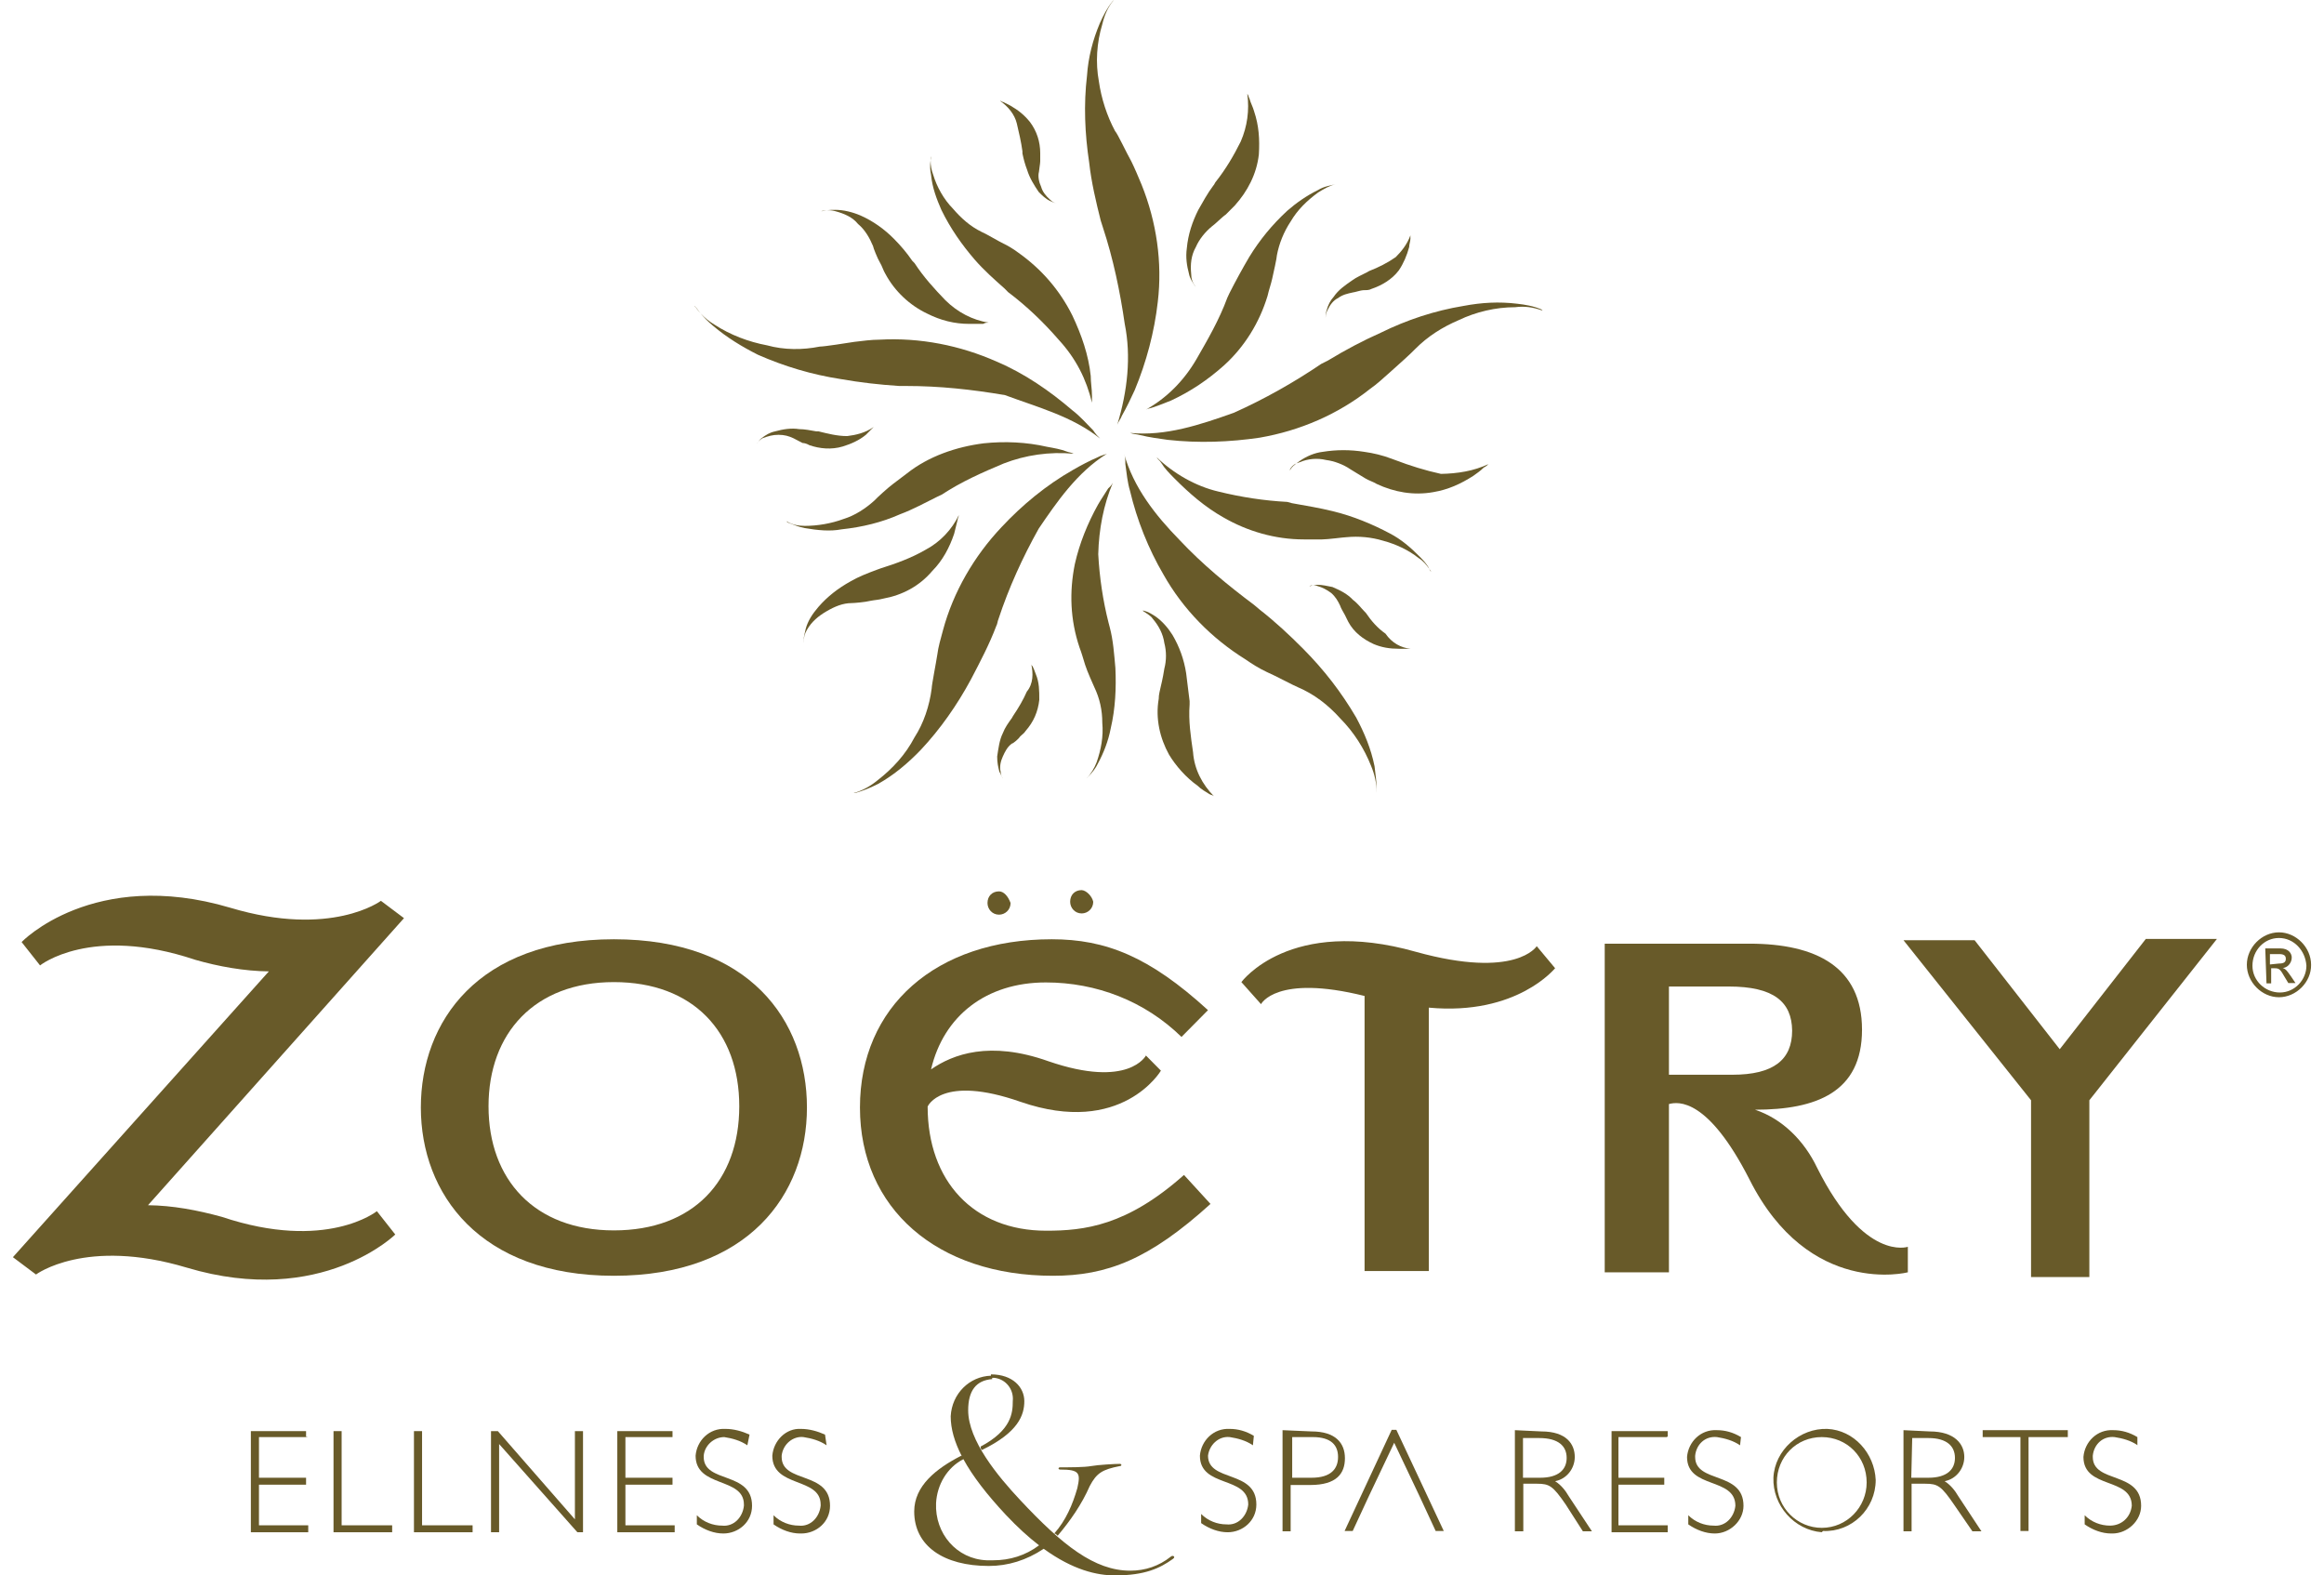 <svg viewBox="0 0 90 61" fill="none"  xmlns="http://www.w3.org/2000/svg"><path d="M10.029 57.487H11.853V57.218H10.029V55.644H11.901V55.632H11.853V55.413H9.715V59.329H11.937V59.06H10.029V57.487Z" fill="#685A29"></path><path d="M13.23 55.413H12.916V59.329H15.187V59.06H13.23V55.413Z" fill="#685A29"></path><path d="M16.345 55.413H16.031V59.329H18.302V59.06H16.345V55.413Z" fill="#685A29"></path><path d="M22.264 55.413V58.829L19.28 55.413H19.015V59.329H19.329V55.913L22.36 59.329H22.578V55.413H22.264Z" fill="#685A29"></path><path d="M24.22 57.487H26.044V57.218H24.22V55.644H26.044V55.413H23.906V59.329H26.128V59.06H24.22V57.487Z" fill="#685A29"></path><path d="M27.252 56.413V56.364C27.288 55.962 27.65 55.644 28.049 55.644C28.363 55.693 28.677 55.779 28.942 55.962L29.027 55.547C28.725 55.413 28.411 55.327 28.097 55.327C27.469 55.291 26.986 55.779 26.938 56.364C26.938 57.621 28.809 57.181 28.809 58.255V58.304C28.761 58.755 28.411 59.121 27.964 59.072C27.614 59.072 27.252 58.938 26.986 58.67V59.024C27.3 59.243 27.662 59.377 28.012 59.377C28.592 59.377 29.124 58.938 29.124 58.304C29.124 56.95 27.252 57.45 27.252 56.413Z" fill="#685A29"></path><path d="M30.271 56.413V56.364C30.32 55.913 30.718 55.596 31.117 55.644C31.431 55.693 31.745 55.779 32.011 55.962L31.95 55.547C31.648 55.413 31.334 55.327 31.02 55.327C30.441 55.291 29.957 55.779 29.909 56.364C29.909 57.621 31.781 57.181 31.781 58.255V58.304C31.733 58.755 31.383 59.121 30.936 59.072C30.585 59.072 30.223 58.938 29.957 58.67V59.024C30.271 59.243 30.634 59.377 30.984 59.377H31.032C31.612 59.377 32.144 58.938 32.144 58.304C32.144 56.95 30.271 57.45 30.271 56.413Z" fill="#685A29"></path><path d="M45.332 60.28C44.885 60.634 44.354 60.817 43.774 60.817C42.385 60.817 41.141 59.829 39.499 58.072C38.653 57.169 37.494 55.778 37.494 54.607C37.494 53.851 37.796 53.448 38.424 53.399V53.35H38.508C38.955 53.399 39.269 53.802 39.221 54.253C39.221 54.705 39.172 55.376 37.977 56.01C37.977 56.059 37.977 56.096 38.025 56.144C39.438 55.461 39.668 54.79 39.668 54.253C39.668 53.717 39.221 53.216 38.375 53.216V53.267C37.552 53.293 36.864 53.953 36.817 54.839C36.817 55.322 36.964 55.836 37.252 56.393C37.245 56.383 37.238 56.374 37.228 56.364C36.25 56.864 35.404 57.535 35.404 58.523C35.404 59.865 36.552 60.634 38.291 60.634C39.036 60.634 39.745 60.416 40.419 59.969C41.557 60.794 42.484 61 43.182 61C44.342 61 44.922 60.719 45.417 60.365C45.55 60.28 45.417 60.195 45.332 60.28V60.28ZM38.472 60.414H38.206C37.047 60.365 36.201 59.377 36.25 58.206C36.286 57.487 36.683 56.818 37.309 56.499C37.664 57.151 38.212 57.862 38.955 58.657C39.408 59.139 39.836 59.525 40.239 59.835C39.71 60.233 39.098 60.414 38.472 60.414V60.414Z" fill="#685A29"></path><path d="M40.827 59.377C40.876 59.377 40.912 59.414 40.96 59.463C41.443 58.889 41.89 58.255 42.204 57.535C42.47 57.035 42.687 56.901 43.364 56.767C43.448 56.767 43.448 56.681 43.364 56.681C43.182 56.681 42.518 56.718 42.252 56.767C41.987 56.815 41.407 56.815 41.057 56.815C40.972 56.815 40.972 56.901 41.057 56.901C41.805 56.901 41.854 57.035 41.721 57.621C41.54 58.255 41.274 58.877 40.827 59.377V59.377Z" fill="#685A29"></path><path d="M46.782 56.364C46.83 55.962 47.18 55.596 47.627 55.644C47.941 55.693 48.255 55.779 48.521 55.962L48.557 55.596C48.255 55.413 47.941 55.327 47.627 55.327C46.999 55.291 46.516 55.779 46.468 56.364C46.468 57.621 48.34 57.133 48.34 58.255C48.291 58.706 47.941 59.072 47.494 59.024C47.144 59.024 46.782 58.889 46.516 58.621V58.975C46.83 59.194 47.192 59.329 47.543 59.329C48.122 59.329 48.654 58.889 48.654 58.255C48.654 56.901 46.782 57.401 46.782 56.364V56.364Z" fill="#685A29"></path><path d="M50.791 55.425L49.668 55.376V59.292H49.982V57.499H50.743C51.77 57.499 52.084 57.047 52.084 56.462C52.084 55.876 51.721 55.425 50.791 55.425V55.425ZM50.791 57.218H50.042V55.644H50.84C51.552 55.644 51.818 55.962 51.818 56.413C51.818 56.864 51.552 57.218 50.791 57.218V57.218Z" fill="#685A29"></path><path d="M53.895 55.364L52.071 59.28H52.385L53.013 57.926L53.992 55.864L54.97 57.926L55.598 59.28H55.912L54.076 55.364H53.895Z" fill="#685A29"></path><path d="M60.224 57.352C60.671 57.267 60.985 56.864 60.985 56.413C60.985 55.925 60.671 55.425 59.693 55.425L58.666 55.376V59.292H58.992V57.45H59.523C60.007 57.45 60.139 57.535 60.635 58.255L61.299 59.292H61.649L60.755 57.938C60.623 57.706 60.441 57.487 60.224 57.352ZM59.644 57.218H58.98V55.681H59.608C60.357 55.681 60.671 55.998 60.671 56.45C60.671 56.901 60.357 57.218 59.644 57.218Z" fill="#685A29"></path><path d="M62.41 59.329H64.584V59.06H62.676V57.487H64.451V57.218H62.676V55.644H64.548V55.632H64.584V55.413H62.41V59.329Z" fill="#685A29"></path><path d="M65.647 56.413V56.364C65.695 55.913 66.046 55.596 66.493 55.644C66.806 55.693 67.121 55.779 67.386 55.962L67.422 55.644C67.121 55.461 66.806 55.376 66.493 55.376C65.864 55.339 65.381 55.827 65.333 56.413C65.333 57.669 67.205 57.181 67.205 58.304C67.157 58.755 66.806 59.121 66.36 59.072C66.009 59.072 65.647 58.938 65.381 58.67V59.024C65.695 59.243 66.058 59.377 66.408 59.377C66.988 59.377 67.519 58.889 67.519 58.304C67.519 56.95 65.647 57.45 65.647 56.413V56.413Z" fill="#685A29"></path><path d="M70.767 55.327C69.704 55.29 68.726 56.144 68.678 57.218C68.642 58.291 69.487 59.243 70.55 59.328L70.598 59.28C71.709 59.328 72.639 58.426 72.639 57.303C72.591 56.266 71.794 55.376 70.767 55.327V55.327ZM70.55 59.158C69.608 59.158 68.811 58.389 68.811 57.401C68.811 56.413 69.572 55.644 70.55 55.644C71.528 55.644 72.289 56.413 72.289 57.401C72.289 58.352 71.528 59.158 70.55 59.158Z" fill="#685A29"></path><path d="M75.309 57.352C75.756 57.267 76.07 56.864 76.07 56.413C76.07 55.925 75.708 55.425 74.729 55.425L73.715 55.376V59.292H74.029V57.45H74.56C75.043 57.45 75.176 57.535 75.671 58.255L76.384 59.292H76.734L75.841 57.938C75.708 57.706 75.526 57.487 75.309 57.352ZM74.681 57.218H74.017L74.053 55.681H74.681C75.394 55.681 75.708 55.998 75.708 56.45C75.708 56.901 75.394 57.218 74.681 57.218Z" fill="#685A29"></path><path d="M76.782 55.644H78.244V59.28H78.558V55.644H80.067H80.079V55.376H76.782V55.644Z" fill="#685A29"></path><path d="M82.784 55.961C82.784 55.961 82.776 55.956 82.772 55.954V55.961H82.784Z" fill="#685A29"></path><path d="M81.046 56.413V56.364C81.094 55.913 81.445 55.596 81.891 55.644C82.201 55.692 82.51 55.776 82.773 55.954V55.644C82.471 55.461 82.157 55.376 81.843 55.376C81.215 55.339 80.732 55.827 80.684 56.413C80.684 57.669 82.556 57.181 82.556 58.304C82.507 58.755 82.157 59.072 81.71 59.072C81.36 59.072 80.998 58.938 80.732 58.67V59.024C81.046 59.243 81.408 59.377 81.758 59.377H81.807C82.386 59.377 82.918 58.889 82.918 58.304C82.918 56.95 81.046 57.45 81.046 56.413V56.413Z" fill="#685A29"></path><path d="M79.766 40.626L76.469 36.405H73.715L78.655 42.602V49.447H80.913V42.602L85.853 36.356H83.099L79.766 40.626Z" fill="#685A29"></path><path d="M38.689 34.514C38.423 34.514 38.242 34.697 38.242 34.965C38.242 35.197 38.423 35.416 38.689 35.416C38.919 35.416 39.136 35.233 39.136 34.965C39.039 34.697 38.87 34.514 38.689 34.514Z" fill="#685A29"></path><path d="M41.443 34.916C41.443 35.148 41.624 35.368 41.89 35.368C42.12 35.368 42.337 35.185 42.337 34.916C42.289 34.697 42.071 34.477 41.89 34.465C41.624 34.465 41.443 34.648 41.443 34.916Z" fill="#685A29"></path><path d="M23.774 36.368C18.52 36.368 16.298 39.552 16.298 42.883C16.298 46.214 18.568 49.398 23.774 49.398C28.979 49.398 31.25 46.25 31.25 42.883C31.25 39.516 29.028 36.368 23.774 36.368ZM23.774 47.641C20.694 47.641 18.919 45.665 18.919 42.834C18.919 40.004 20.706 38.027 23.774 38.027C26.842 38.027 28.629 39.955 28.629 42.834C28.629 45.713 26.854 47.641 23.774 47.641Z" fill="#685A29"></path><path d="M46.878 46.616L45.851 45.494C43.629 47.47 41.986 47.653 40.513 47.653C37.699 47.653 35.924 45.726 35.924 42.846C35.924 42.846 36.455 41.59 39.523 42.663C43.448 44.018 44.958 41.456 44.958 41.456L44.378 40.87C44.378 40.87 43.714 42.163 40.598 41.09C38.327 40.284 36.902 40.821 36.056 41.407C36.539 39.345 38.182 38.04 40.501 38.04C42.458 38.04 44.33 38.759 45.755 40.15L46.781 39.113C44.511 37.039 42.82 36.368 40.73 36.368C36.238 36.368 33.303 38.979 33.303 42.883C33.303 46.787 36.286 49.398 40.779 49.398C42.868 49.398 44.511 48.763 46.878 46.616V46.616Z" fill="#685A29"></path><path d="M60.224 37.49L59.512 36.636C59.512 36.636 58.715 37.93 54.838 36.856C49.946 35.465 48.074 38.027 48.074 38.027L48.835 38.881C48.835 38.881 49.415 37.71 52.845 38.564V49.215H55.333V39.016C58.763 39.333 60.224 37.478 60.224 37.49V37.49Z" fill="#685A29"></path><path d="M73.884 48.276C73.884 48.276 72.193 48.861 70.369 45.213C69.874 44.176 69.029 43.322 67.966 42.968C70.333 42.968 72.109 42.297 72.109 39.87C72.109 37.442 70.333 36.539 67.749 36.539H62.145V49.264H64.632V42.749C64.995 42.651 66.142 42.517 67.749 45.665C70.055 50.252 73.884 49.264 73.884 49.264V48.276V48.276ZM67.084 41.614H64.632V38.198H66.951C68.678 38.198 69.391 38.784 69.403 39.906C69.403 41.029 68.691 41.614 67.084 41.614Z" fill="#685A29"></path><path d="M14.752 34.88C14.752 34.88 12.831 36.32 8.918 35.148C3.616 33.575 0.814 36.49 0.838 36.478L1.551 37.381C1.551 37.381 3.507 35.807 7.553 37.161C8.459 37.422 9.457 37.602 10.412 37.612L0.5 48.678L1.394 49.349C1.394 49.349 3.314 47.91 7.227 49.081C12.481 50.655 15.368 47.739 15.307 47.8L14.595 46.897C14.595 46.897 12.638 48.471 8.592 47.117C7.638 46.855 6.685 46.676 5.731 46.666L15.645 35.551L14.752 34.88V34.88Z" fill="#685A29"></path><path d="M42.627 8.54L42.712 8.808C43.11 10.016 43.376 11.285 43.557 12.542C43.811 13.798 43.666 15.14 43.267 16.446C43.316 16.311 43.4 16.226 43.449 16.092C43.63 15.775 43.799 15.421 43.944 15.104C44.391 14.03 44.705 12.859 44.837 11.688C45.019 10.163 44.789 8.589 44.209 7.149C44.077 6.832 43.944 6.515 43.811 6.246C43.63 5.929 43.279 5.173 43.183 5.075C42.869 4.49 42.651 3.819 42.555 3.148C42.422 2.428 42.47 1.659 42.688 0.939C42.772 0.586 42.905 0.268 43.135 0L43.086 0.049C42.869 0.317 42.736 0.586 42.591 0.903C42.325 1.537 42.144 2.208 42.096 2.928C41.963 4.05 42.011 5.173 42.18 6.295C42.265 7.064 42.446 7.82 42.627 8.54Z" fill="#685A29"></path><path d="M26.95 11.895C26.95 11.895 26.943 11.895 26.935 11.891C26.994 11.974 27.06 12.058 27.135 12.138C27.07 12.059 27.008 11.979 26.95 11.895Z" fill="#685A29"></path><path d="M27.614 12.615C28.146 13.066 28.725 13.42 29.353 13.737C30.38 14.188 31.443 14.506 32.554 14.677C33.315 14.811 34.064 14.896 34.825 14.945H35.09C36.383 14.945 37.627 15.079 38.919 15.299C40.199 15.774 41.54 16.128 42.603 16.982C42.518 16.897 42.421 16.799 42.337 16.665C42.071 16.397 41.842 16.128 41.54 15.896C40.646 15.128 39.668 14.457 38.605 14.005C37.18 13.371 35.622 13.066 34.064 13.152C33.75 13.152 33.399 13.2 33.085 13.237C32.771 13.286 31.926 13.42 31.745 13.42C31.081 13.554 30.368 13.554 29.704 13.371C28.991 13.237 28.279 12.969 27.663 12.566C27.465 12.45 27.285 12.3 27.135 12.138C27.275 12.307 27.433 12.465 27.614 12.615V12.615Z" fill="#685A29"></path><path d="M26.934 11.891C26.923 11.876 26.912 11.861 26.901 11.846C26.901 11.876 26.919 11.887 26.934 11.891Z" fill="#685A29"></path><path d="M35.646 29.048C36.407 28.243 37.071 27.291 37.603 26.303C37.953 25.632 38.315 24.949 38.581 24.241C38.629 24.156 38.629 24.058 38.666 23.973C39.064 22.765 39.596 21.594 40.224 20.471C40.912 19.459 41.709 18.288 42.868 17.568C42.736 17.617 42.603 17.653 42.518 17.702C42.204 17.836 41.854 18.019 41.54 18.202C40.513 18.788 39.583 19.556 38.786 20.41C37.724 21.533 36.914 22.924 36.516 24.412C36.431 24.729 36.335 25.047 36.298 25.352C36.25 25.669 36.081 26.523 36.081 26.657C35.996 27.328 35.767 28.011 35.417 28.548C35.066 29.219 34.571 29.756 33.992 30.207C33.726 30.427 33.412 30.61 33.062 30.707H33.11C33.424 30.622 33.738 30.488 34.004 30.354C34.632 30 35.163 29.548 35.646 29.048V29.048Z" fill="#685A29"></path><path d="M49.064 26.023C49.378 26.157 50.127 26.559 50.26 26.608C50.888 26.877 51.419 27.279 51.902 27.816C52.433 28.353 52.832 28.987 53.098 29.658C53.231 29.975 53.315 30.329 53.315 30.695V30.61C53.315 30.293 53.267 29.975 53.231 29.67C53.098 28.999 52.832 28.365 52.518 27.779C51.938 26.791 51.274 25.937 50.477 25.132C49.945 24.595 49.366 24.058 48.786 23.607L48.569 23.424C47.542 22.655 46.564 21.85 45.682 20.911C44.74 19.947 43.895 18.873 43.532 17.568C43.581 17.702 43.581 17.836 43.581 17.971C43.629 18.324 43.665 18.69 43.762 19.008C44.027 20.13 44.474 21.252 45.054 22.241C45.815 23.595 46.926 24.717 48.218 25.522C48.484 25.705 48.75 25.876 49.064 26.023V26.023Z" fill="#685A29"></path><path d="M51.431 13.957L51.165 14.091C50.102 14.811 48.979 15.445 47.784 15.982C46.479 16.446 45.139 16.897 43.762 16.763C43.895 16.812 44.027 16.812 44.16 16.848C44.511 16.934 44.873 16.982 45.223 17.031C46.419 17.165 47.627 17.117 48.786 16.946C50.344 16.677 51.818 16.043 53.062 15.055C53.327 14.872 53.557 14.652 53.822 14.42C54.088 14.189 54.716 13.615 54.801 13.518C55.296 13.017 55.864 12.664 56.492 12.395C57.156 12.078 57.917 11.895 58.678 11.895C59.028 11.846 59.39 11.895 59.74 12.029L59.692 11.98C59.378 11.846 59.064 11.797 58.762 11.761C58.05 11.675 57.385 11.712 56.673 11.846C55.562 12.029 54.487 12.383 53.472 12.883C52.76 13.2 52.095 13.554 51.431 13.957V13.957Z" fill="#685A29"></path><path d="M36.056 6.771C36.105 7.271 36.274 7.711 36.455 8.125C36.805 8.845 37.252 9.48 37.747 10.053C38.097 10.456 38.508 10.822 38.907 11.175L39.039 11.31C39.752 11.846 40.416 12.481 40.996 13.152C41.672 13.884 42.071 14.689 42.288 15.592V15.323C42.288 15.055 42.24 14.823 42.24 14.555C42.155 13.75 41.89 12.981 41.527 12.212C41.032 11.224 40.332 10.419 39.438 9.785C39.257 9.65 39.039 9.516 38.858 9.431C38.677 9.345 38.146 9.028 38.013 8.979C37.566 8.76 37.216 8.443 36.902 8.077C36.551 7.723 36.274 7.223 36.141 6.771C36.075 6.603 36.032 6.398 36.038 6.212C36.011 6.398 36.016 6.589 36.056 6.771V6.771Z" fill="#685A29"></path><path d="M36.056 6.051C36.045 6.103 36.039 6.156 36.038 6.212C36.043 6.174 36.048 6.138 36.056 6.1V6.051Z" fill="#685A29"></path><path d="M31.165 20.447C31.66 20.533 32.143 20.581 32.59 20.496C33.387 20.411 34.148 20.228 34.861 19.91C35.356 19.727 35.839 19.459 36.286 19.239L36.467 19.154C37.228 18.654 38.025 18.3 38.87 17.946C39.716 17.617 40.646 17.483 41.576 17.568C41.491 17.519 41.395 17.519 41.31 17.483C41.093 17.397 40.815 17.348 40.549 17.3C39.752 17.117 38.907 17.08 38.097 17.165C37.034 17.3 35.959 17.666 35.114 18.337C34.933 18.471 34.764 18.605 34.583 18.739C34.401 18.873 33.955 19.276 33.87 19.374C33.52 19.691 33.109 19.959 32.674 20.093C32.179 20.276 31.648 20.362 31.165 20.362C30.899 20.362 30.669 20.313 30.452 20.179L30.5 20.228C30.718 20.313 30.947 20.411 31.165 20.447V20.447Z" fill="#685A29"></path><path d="M43.014 28.206C43.195 27.438 43.231 26.633 43.195 25.864C43.147 25.327 43.11 24.79 42.977 24.29L42.929 24.107C42.712 23.253 42.579 22.35 42.531 21.46C42.555 20.496 42.736 19.544 43.098 18.69C43.05 18.776 43.014 18.825 42.917 18.91C42.784 19.13 42.651 19.313 42.519 19.544C42.12 20.264 41.806 21.033 41.625 21.838C41.407 22.912 41.444 23.997 41.806 25.071C41.891 25.291 41.939 25.474 42.023 25.742C42.108 26.01 42.337 26.511 42.374 26.596C42.591 27.047 42.688 27.499 42.688 27.987C42.736 28.524 42.639 29.024 42.47 29.512C42.386 29.731 42.253 29.963 42.072 30.146L42.12 30.097C42.301 29.914 42.434 29.744 42.519 29.561C42.736 29.158 42.917 28.707 43.014 28.206V28.206Z" fill="#685A29"></path><path d="M55.428 22.143C55.402 22.104 55.377 22.066 55.352 22.028C55.362 22.05 55.372 22.071 55.38 22.094L55.428 22.143Z" fill="#685A29"></path><path d="M55.352 22.028C55.26 21.838 55.102 21.677 54.983 21.557C54.632 21.203 54.27 20.886 53.823 20.654C53.159 20.301 52.398 19.983 51.637 19.8C51.106 19.666 50.574 19.581 50.031 19.483L49.85 19.434C48.956 19.386 48.074 19.252 47.18 19.032C46.299 18.825 45.453 18.337 44.789 17.702C44.837 17.788 44.922 17.836 44.97 17.922C45.103 18.141 45.284 18.324 45.465 18.507C46.045 19.093 46.661 19.63 47.374 20.032C48.304 20.569 49.379 20.886 50.49 20.886H51.202C51.42 20.886 52.048 20.801 52.132 20.801C52.627 20.752 53.111 20.801 53.557 20.935C54.053 21.069 54.536 21.289 54.934 21.606C55.113 21.716 55.234 21.86 55.352 22.028V22.028Z" fill="#685A29"></path><path d="M44.644 15.775C44.909 15.689 45.139 15.592 45.356 15.506C46.117 15.153 46.781 14.701 47.397 14.152C48.194 13.432 48.774 12.493 49.088 11.456C49.136 11.236 49.221 11.005 49.269 10.785C49.318 10.565 49.45 9.98 49.45 9.882C49.535 9.431 49.716 8.979 49.982 8.577C50.248 8.125 50.61 7.772 51.045 7.454C51.262 7.32 51.492 7.186 51.709 7.137C51.492 7.186 51.262 7.223 51.045 7.357C50.598 7.576 50.199 7.857 49.849 8.162C49.269 8.699 48.786 9.284 48.376 9.955C48.11 10.407 47.844 10.895 47.615 11.346L47.53 11.529C47.216 12.383 46.769 13.152 46.334 13.908C45.851 14.738 45.187 15.409 44.378 15.86C44.462 15.811 44.559 15.811 44.644 15.775Z" fill="#685A29"></path><path d="M31.346 17.238C31.745 17.373 32.192 17.421 32.639 17.287C32.953 17.19 33.267 17.055 33.532 16.836C33.617 16.75 33.665 16.702 33.75 16.616L33.834 16.531C33.52 16.763 33.122 16.848 32.808 16.885C32.409 16.885 32.047 16.787 31.697 16.702H31.612C31.395 16.665 31.165 16.616 30.948 16.616C30.646 16.567 30.332 16.616 30.018 16.702C29.8 16.75 29.668 16.836 29.486 16.97C29.455 16.993 29.409 17.043 29.368 17.098C29.413 17.047 29.47 17.002 29.523 16.97C29.752 16.885 29.921 16.836 30.151 16.836C30.38 16.836 30.549 16.885 30.73 16.97L31.081 17.153C31.165 17.153 31.262 17.19 31.346 17.238V17.238Z" fill="#685A29"></path><path d="M29.367 17.098C29.34 17.127 29.318 17.159 29.305 17.19C29.321 17.159 29.344 17.127 29.367 17.098Z" fill="#685A29"></path><path d="M54.487 25.12H54.62C54.258 25.083 53.907 24.9 53.654 24.534C53.34 24.314 53.11 24.046 52.893 23.729L52.845 23.68C52.712 23.546 52.579 23.363 52.398 23.229C52.18 22.997 51.915 22.863 51.601 22.729C51.419 22.692 51.202 22.643 51.021 22.643C50.967 22.643 50.909 22.644 50.851 22.658C50.912 22.655 50.974 22.665 51.021 22.692C51.202 22.741 51.371 22.826 51.552 22.96C51.721 23.107 51.818 23.277 51.903 23.46C51.903 23.497 52.035 23.729 52.084 23.814C52.132 23.9 52.168 23.997 52.217 24.083C52.434 24.485 52.796 24.754 53.195 24.937C53.509 25.071 53.823 25.12 54.173 25.12H54.487V25.12Z" fill="#685A29"></path><path d="M50.755 22.692C50.785 22.675 50.818 22.665 50.851 22.658C50.801 22.66 50.751 22.671 50.707 22.692H50.755Z" fill="#685A29"></path><path d="M51.383 11.992C51.335 12.127 51.335 12.224 51.335 12.31C51.335 12.175 51.371 12.078 51.419 11.992C51.504 11.809 51.637 11.627 51.818 11.541C51.999 11.407 52.18 11.37 52.398 11.322C52.446 11.322 52.712 11.236 52.796 11.236C52.929 11.236 53.026 11.236 53.11 11.187C53.509 11.053 53.907 10.821 54.173 10.467C54.354 10.199 54.487 9.882 54.572 9.565C54.572 9.467 54.62 9.333 54.62 9.247V9.113C54.487 9.479 54.258 9.748 54.052 9.955C53.738 10.175 53.376 10.358 53.026 10.492L52.941 10.541C52.76 10.638 52.543 10.724 52.362 10.858C52.096 11.041 51.83 11.224 51.649 11.492C51.516 11.639 51.432 11.809 51.383 11.992V11.992Z" fill="#685A29"></path><path d="M39.499 28.524C39.583 28.438 39.668 28.39 39.716 28.304C40.03 27.95 40.199 27.548 40.248 27.096C40.248 26.743 40.248 26.425 40.115 26.108C40.066 25.974 40.03 25.876 39.982 25.791C39.982 25.791 39.934 25.754 39.934 25.706C40.018 26.072 40.018 26.474 39.765 26.779C39.632 27.084 39.45 27.401 39.233 27.719L39.185 27.804C39.052 27.987 38.919 28.17 38.835 28.39C38.702 28.658 38.666 28.975 38.617 29.292C38.617 29.524 38.653 29.695 38.702 29.878C38.733 29.934 38.761 29.994 38.789 30.054C38.767 29.996 38.75 29.929 38.75 29.878C38.702 29.695 38.75 29.475 38.835 29.292C38.919 29.109 39.004 28.926 39.185 28.792C39.233 28.792 39.45 28.609 39.499 28.524V28.524Z" fill="#685A29"></path><path d="M38.789 30.054C38.803 30.093 38.82 30.127 38.834 30.146C38.818 30.117 38.803 30.085 38.789 30.054Z" fill="#685A29"></path><path d="M39.378 4.782C39.462 5.136 39.547 5.502 39.595 5.856V5.941C39.644 6.173 39.692 6.356 39.776 6.576C39.873 6.893 40.042 7.161 40.223 7.43C40.356 7.564 40.489 7.698 40.67 7.783C40.755 7.82 40.851 7.869 40.936 7.869C40.851 7.869 40.755 7.82 40.67 7.735C40.501 7.588 40.368 7.417 40.32 7.234C40.235 7.051 40.187 6.832 40.235 6.649C40.235 6.6 40.284 6.332 40.284 6.246V5.929C40.284 5.49 40.151 5.075 39.885 4.721C39.656 4.441 39.438 4.27 39.124 4.087L38.858 3.953C38.81 3.953 38.774 3.904 38.726 3.904C39.04 4.123 39.293 4.428 39.378 4.782V4.782Z" fill="#685A29"></path><path d="M31.853 8.174C31.915 8.157 31.97 8.148 32.023 8.141C31.951 8.145 31.878 8.155 31.805 8.174H31.853Z" fill="#685A29"></path><path d="M32.336 8.174C32.699 8.271 33.013 8.406 33.23 8.674C33.496 8.894 33.677 9.211 33.81 9.528C33.81 9.577 33.991 10.028 34.075 10.162C34.16 10.297 34.208 10.48 34.293 10.614C34.655 11.285 35.235 11.822 35.899 12.139C36.431 12.407 36.962 12.541 37.542 12.541H38.073C38.158 12.493 38.206 12.493 38.291 12.493C37.663 12.395 37.083 12.09 36.612 11.626C36.177 11.175 35.766 10.724 35.416 10.187L35.331 10.101C35.114 9.784 34.885 9.516 34.619 9.247C34.257 8.881 33.822 8.564 33.327 8.345C33.013 8.21 32.662 8.125 32.348 8.125C32.229 8.125 32.13 8.126 32.023 8.141C32.126 8.136 32.229 8.146 32.336 8.174V8.174Z" fill="#685A29"></path><path d="M49.934 18.215L49.982 18.166C50.039 18.074 50.12 18.007 50.206 17.941C50.088 17.995 49.998 18.077 49.934 18.215Z" fill="#685A29"></path><path d="M57.06 18.422C57.193 18.324 57.326 18.239 57.459 18.105C57.555 18.056 57.591 18.019 57.64 17.971C57.072 18.239 56.444 18.337 55.804 18.349C55.188 18.215 54.608 18.032 54.028 17.812L53.896 17.763C53.545 17.629 53.183 17.544 52.833 17.495C52.289 17.409 51.758 17.409 51.226 17.495C50.912 17.531 50.598 17.666 50.333 17.849C50.29 17.88 50.248 17.911 50.207 17.941C50.246 17.924 50.288 17.91 50.333 17.897C50.647 17.763 51.009 17.727 51.359 17.812C51.661 17.849 52.023 17.983 52.289 18.166C52.337 18.202 52.736 18.434 52.869 18.52C53.002 18.605 53.183 18.654 53.316 18.739C53.992 19.056 54.741 19.191 55.502 19.056C56.082 18.959 56.565 18.739 57.06 18.422V18.422Z" fill="#685A29"></path><path d="M46.263 11.053L46.311 11.102C46.178 10.956 46.13 10.785 46.13 10.602C46.093 10.236 46.13 9.882 46.311 9.565C46.444 9.26 46.673 8.979 46.939 8.76C47.023 8.711 47.337 8.394 47.47 8.308L47.821 7.955C48.304 7.418 48.666 6.747 48.751 5.978C48.787 5.393 48.751 4.856 48.569 4.319C48.521 4.136 48.437 4.002 48.388 3.819C48.352 3.77 48.352 3.685 48.304 3.636C48.388 4.27 48.304 4.892 48.05 5.478C47.784 6.015 47.47 6.552 47.072 7.052C47.035 7.101 47.035 7.137 46.987 7.186C46.758 7.491 46.589 7.808 46.407 8.125C46.178 8.577 46.009 9.077 45.961 9.614C45.912 9.968 45.961 10.285 46.045 10.602C46.081 10.785 46.178 10.919 46.263 11.053V11.053Z" fill="#685A29"></path><path d="M34.197 23.18C34.946 23.046 35.61 22.692 36.105 22.106C36.504 21.704 36.77 21.203 36.951 20.667C36.999 20.484 37.035 20.313 37.084 20.13C37.084 20.081 37.132 19.996 37.132 19.947C36.866 20.496 36.419 20.984 35.84 21.289C35.296 21.606 34.68 21.826 34.1 22.009L33.968 22.057C33.605 22.192 33.255 22.326 32.941 22.509C32.458 22.777 32.047 23.094 31.697 23.497C31.467 23.765 31.286 24.034 31.202 24.351C31.166 24.534 31.117 24.668 31.117 24.851V24.888C31.117 24.705 31.166 24.522 31.25 24.388C31.431 24.07 31.697 23.851 32.011 23.668C32.325 23.485 32.639 23.351 32.989 23.351C33.074 23.351 33.521 23.314 33.702 23.265C33.883 23.229 34.016 23.229 34.197 23.18V23.18Z" fill="#685A29"></path><path d="M44.958 26.559C44.922 26.742 44.873 26.877 44.873 27.06C44.74 27.828 44.922 28.585 45.272 29.219C45.537 29.658 45.936 30.11 46.383 30.427C46.516 30.561 46.697 30.659 46.83 30.744C46.878 30.781 46.963 30.781 47.011 30.829C46.564 30.378 46.25 29.792 46.202 29.121C46.117 28.536 46.02 27.914 46.069 27.279V27.145C46.02 26.791 45.984 26.425 45.936 26.071C45.851 25.522 45.67 25.034 45.405 24.583C45.236 24.315 45.006 24.046 44.74 23.863C44.607 23.778 44.475 23.692 44.293 23.644H44.245C44.378 23.741 44.559 23.827 44.644 23.961C44.873 24.229 45.042 24.546 45.091 24.9C45.175 25.217 45.175 25.571 45.091 25.888C45.091 25.925 45.006 26.376 44.958 26.559V26.559Z" fill="#685A29"></path><path d="M88.256 36.1C87.591 36.1 87.012 36.685 87.012 37.356C87.012 38.027 87.591 38.613 88.256 38.613C88.92 38.613 89.512 38.027 89.5 37.356C89.5 36.685 88.92 36.1 88.256 36.1ZM88.292 38.43C87.724 38.43 87.229 37.978 87.229 37.393C87.229 36.807 87.676 36.319 88.256 36.319C88.835 36.319 89.282 36.807 89.319 37.393C89.319 37.93 88.872 38.43 88.292 38.43Z" fill="#685A29"></path><path d="M88.401 37.479C88.57 37.479 88.751 37.296 88.751 37.076C88.751 36.942 88.655 36.722 88.304 36.722H87.725L87.773 38.076H87.954V37.491H88.087C88.268 37.491 88.304 37.527 88.486 37.845L88.618 38.064H88.896L88.715 37.796C88.582 37.613 88.534 37.527 88.401 37.479V37.479ZM88.256 37.308L87.906 37.344V36.942H88.256C88.437 36.942 88.522 36.991 88.522 37.125C88.522 37.259 88.437 37.308 88.256 37.308Z" fill="#685A29"></path></svg>